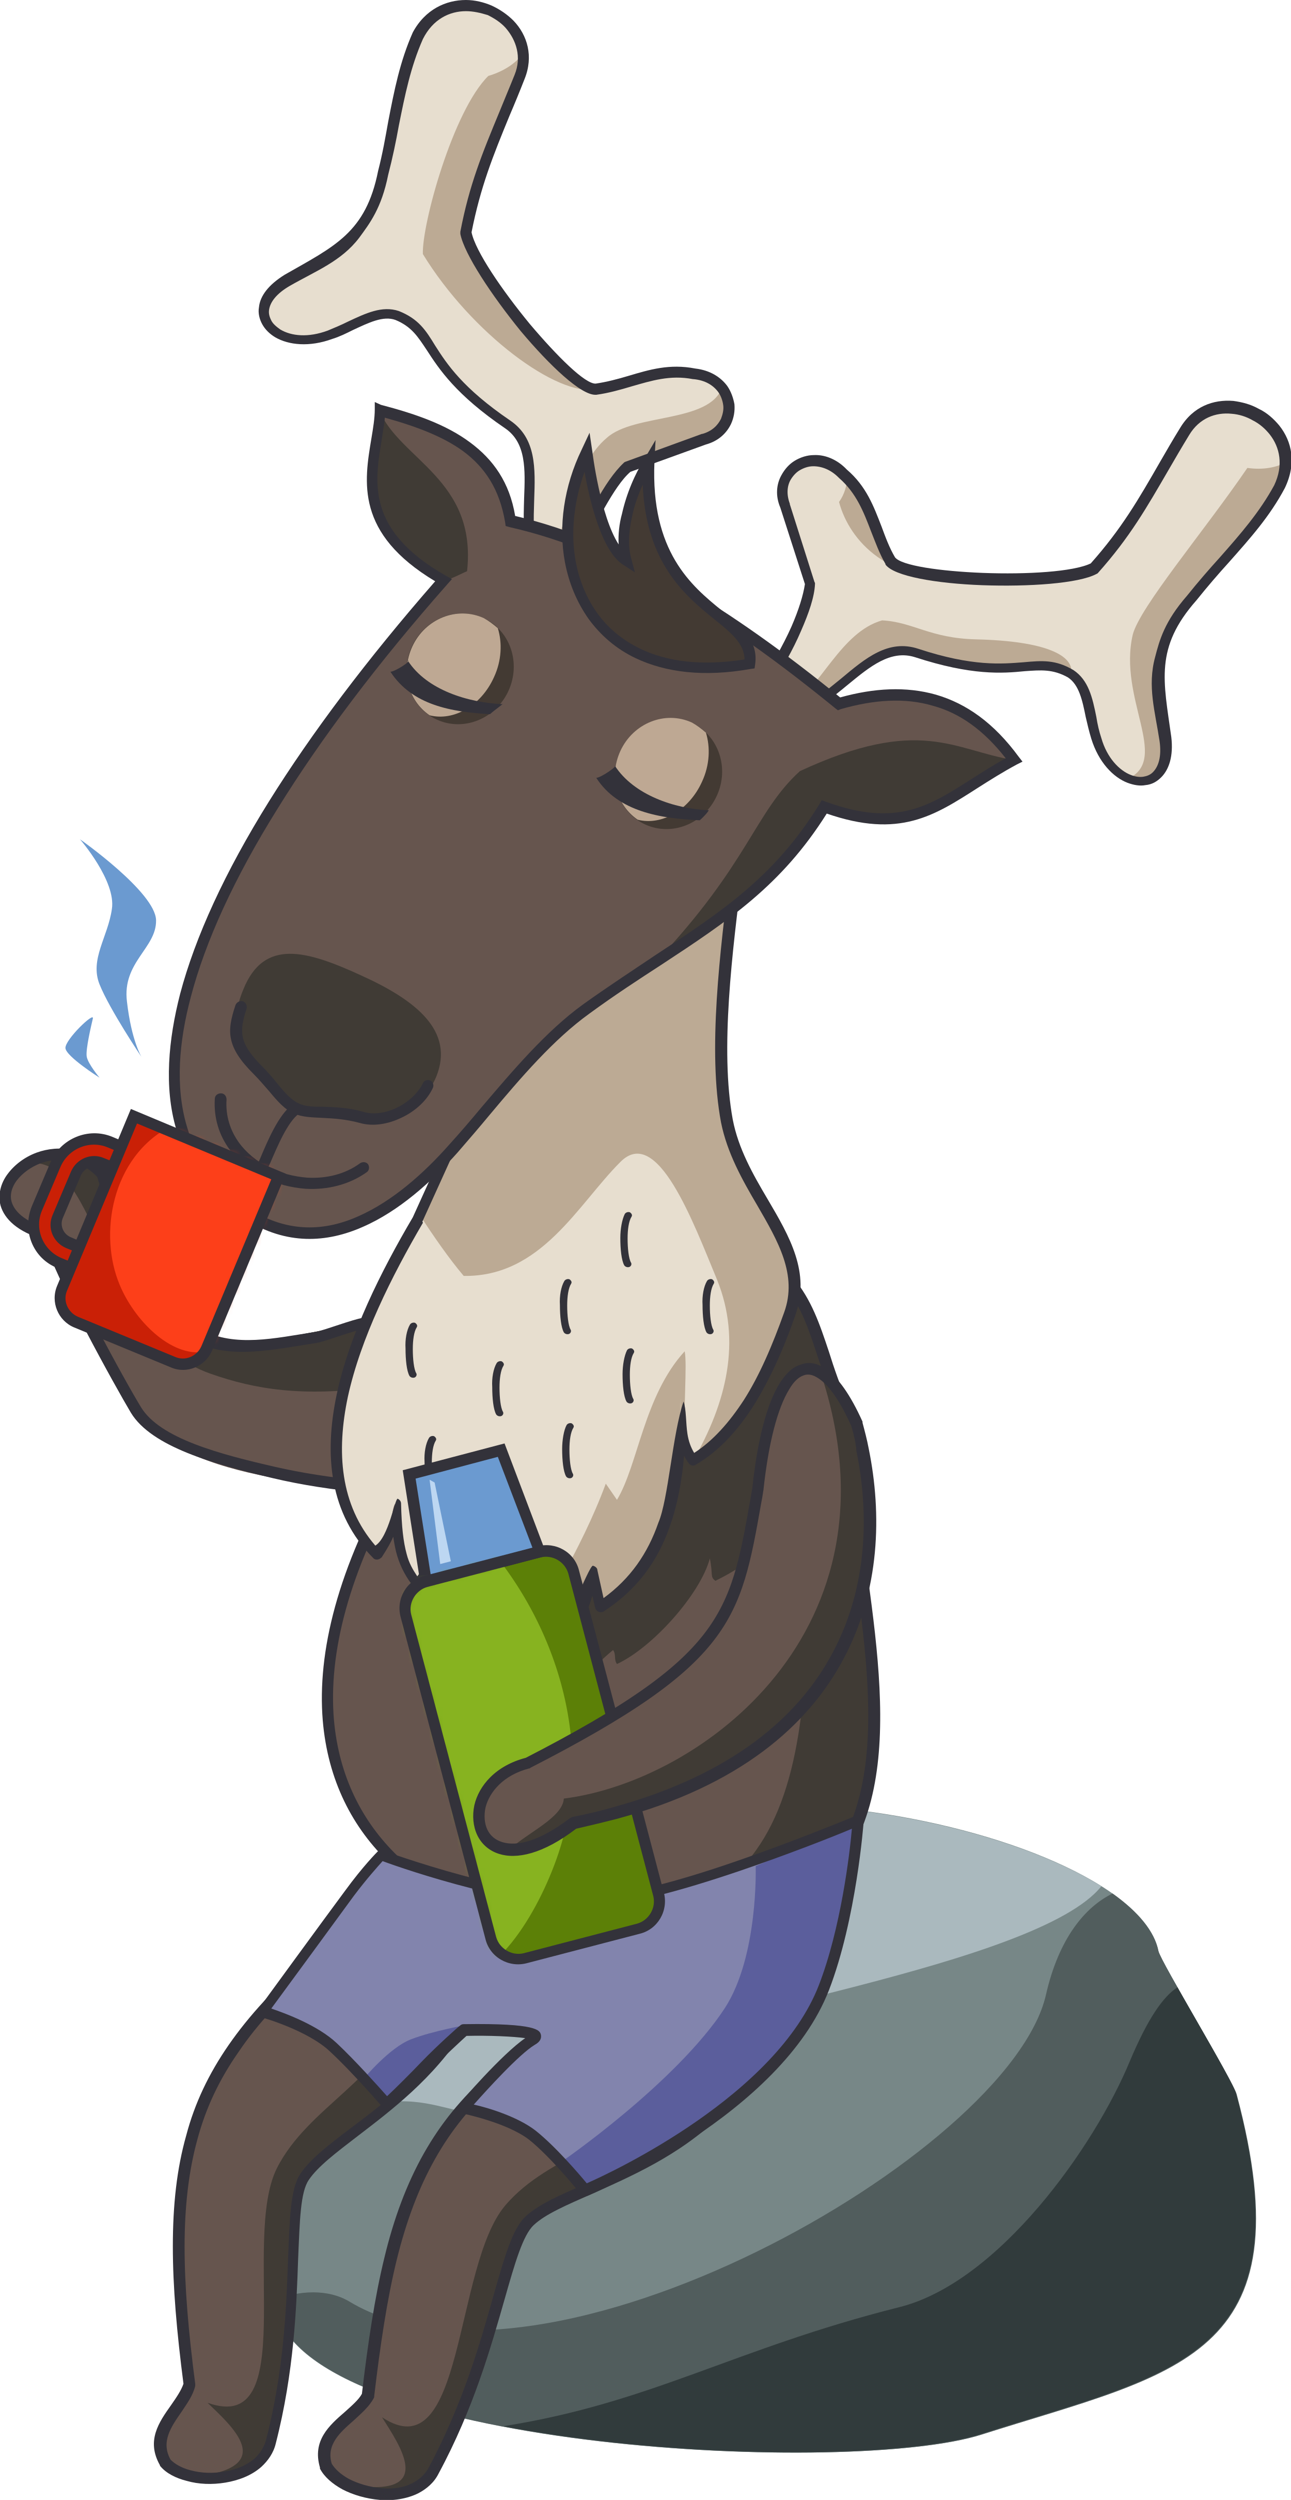 <?xml version="1.0" encoding="UTF-8"?> <svg xmlns="http://www.w3.org/2000/svg" width="185" height="358" viewBox="0 0 185 358" fill="none"> <g clip-path="url(#clip0_1040_1486)"> <path fill-rule="evenodd" clip-rule="evenodd" d="M52.182 189.515C35.589 191.754 23.887 199.591 14.829 168.165C6.894 159.449 -7.535 173.043 7.294 176.961C9.138 186.077 15.791 195.113 20.28 202.55C25.89 211.825 48.815 213.505 64.125 213.505C60.277 210.706 56.991 207.507 55.468 202.949C52.743 199.031 52.422 194.233 52.182 189.515Z" fill="#66554E"></path> <path fill-rule="evenodd" clip-rule="evenodd" d="M53.464 198.711C43.364 199.991 36.712 199.031 30.139 196.712C14.027 191.035 14.348 165.606 4.168 166.566C7.134 164.806 11.543 164.566 14.829 168.165C23.806 199.671 35.589 191.754 52.182 189.515C52.262 193.513 52.983 195.832 53.464 198.711Z" fill="#403B35"></path> <path fill-rule="evenodd" clip-rule="evenodd" d="M52.021 188.716C50.498 188.956 46.571 190.475 45.288 190.715C33.104 192.634 23.646 195.753 15.63 167.925L15.55 167.765L15.39 167.605C12.344 164.327 8.416 163.927 5.29 165.046C3.527 165.686 2.084 166.805 1.122 168.085C0.08 169.444 -0.321 171.124 0.08 172.643C0.641 174.562 2.485 176.401 6.332 177.521C7.775 182.798 16.512 198.551 18.756 202.31C21.722 207.187 30.62 209.666 39.036 211.665C47.452 213.665 57.151 214.384 64.926 214.304C64.365 213.744 63.724 213.185 63.163 212.625C55.789 212.545 47.132 211.825 39.437 210.066C31.421 208.227 22.925 205.988 20.199 201.51C17.955 197.832 9.539 182.638 8.016 176.961V176.241L7.374 176.081C3.847 175.122 2.164 173.682 1.683 172.163C1.363 171.124 1.683 170.004 2.405 169.044C3.206 168.005 4.409 167.125 5.851 166.566C8.336 165.686 11.462 165.926 13.947 168.565C22.283 197.592 31.982 194.393 45.368 192.314C46.731 192.074 50.578 190.555 52.181 190.315C52.181 189.835 52.101 189.275 52.021 188.716Z" fill="#33323A"></path> <path fill-rule="evenodd" clip-rule="evenodd" d="M166.003 279.395C162.556 261.883 91.137 246.37 71.419 271.639C64.285 280.755 24.688 289.95 39.838 331.772C46.731 350.883 121.997 354.562 140.594 348.644C168.488 339.768 187.244 337.849 177.145 299.946C176.744 298.027 166.324 280.915 166.003 279.395Z" fill="#778787"></path> <path fill-rule="evenodd" clip-rule="evenodd" d="M82.32 263.402C80.236 264.682 78.152 265.881 76.148 267.081C74.385 268.44 72.862 269.879 71.499 271.639C65.968 278.755 40.639 285.952 36.952 308.582C38.795 308.422 41.2 307.703 44.326 306.423C46.41 305.544 47.052 302.105 55.308 301.065C66.85 299.626 69.335 309.542 89.534 294.189C96.828 288.671 148.689 281.554 157.827 270.119C141.155 259.724 103.722 253.487 82.32 263.402Z" fill="#AAB9BE"></path> <path fill-rule="evenodd" clip-rule="evenodd" d="M159.43 271.159C155.503 273.078 151.735 277.556 149.892 285.632C144.682 308.582 77.751 346.245 50.098 329.613C47.052 327.774 42.883 327.933 39.116 329.453C39.357 330.172 39.597 330.972 39.918 331.772C46.811 350.883 122.078 354.562 140.674 348.644C168.568 339.768 187.325 337.849 177.225 299.946C176.744 298.027 166.324 280.914 166.003 279.395C165.442 276.596 163.117 273.798 159.43 271.159Z" fill="#515D5D"></path> <path fill-rule="evenodd" clip-rule="evenodd" d="M168.728 284.593C166.644 285.952 164.48 289.071 161.915 295.148C156.865 307.383 143.078 326.894 128.811 330.412C105.245 336.33 93.382 344.086 72.14 347.445C97.229 352.243 129.292 352.163 140.594 348.564C168.488 339.688 187.244 337.769 177.145 299.866C176.904 298.666 171.935 290.27 168.728 284.593Z" fill="#313B3C"></path> <path fill-rule="evenodd" clip-rule="evenodd" d="M57.311 210.706C24.047 268.12 78.392 287.791 111.337 273.558C135.223 261.803 121.276 226.139 120.875 201.83C117.428 193.753 117.108 188.476 113.02 183.598C93.141 193.274 77.27 201.03 57.311 210.706Z" fill="#66554E"></path> <path fill-rule="evenodd" clip-rule="evenodd" d="M75.507 276.356C112.539 277.236 117.268 258.924 115.344 213.265C113.26 218.462 109.653 222.86 102.52 226.379C101.718 225.819 102.199 225.499 101.718 223.18C100.355 228.298 93.462 235.975 88.412 238.293C87.931 237.654 88.332 236.934 87.851 236.294C84.885 238.693 81.919 242.612 76.148 244.451C73.423 239.893 70.617 235.335 67.892 230.777C67.972 224.939 68.052 219.022 68.213 213.185C67.892 213.105 67.652 213.025 67.331 212.865L68.453 205.108L112.94 183.358C117.028 188.316 117.348 193.513 120.795 201.59C121.196 225.979 135.143 261.643 111.257 273.318C100.435 278.276 87.21 279.235 75.507 276.356Z" fill="#403B35"></path> <path fill-rule="evenodd" clip-rule="evenodd" d="M57.873 211.345C49.857 225.259 47.051 236.854 47.853 246.29C48.575 254.446 51.941 260.923 56.991 265.801C62.041 270.679 68.854 274.037 76.228 275.717C87.53 278.356 100.355 277.316 110.936 272.758C128.169 264.282 125.043 242.691 122.158 222.301C121.116 215.184 120.154 208.147 119.993 201.91C118.711 198.951 117.909 196.392 117.108 194.073C115.905 190.395 114.863 187.276 112.699 184.478L57.873 211.345ZM46.25 246.37C45.448 236.614 48.334 224.62 56.59 210.306L56.75 210.066L56.991 209.986L112.699 182.798L113.26 182.478L113.661 182.958C116.306 186.157 117.428 189.515 118.791 193.593C119.513 195.912 120.394 198.471 121.677 201.43L121.757 201.59V201.75C121.837 207.987 122.879 214.944 123.841 222.141C126.807 243.091 130.013 265.321 111.737 274.277C100.836 278.995 87.61 280.035 75.988 277.316C68.293 275.477 61.239 272.038 55.949 266.921C50.498 261.803 46.971 254.926 46.25 246.37Z" fill="#33323A"></path> <path fill-rule="evenodd" clip-rule="evenodd" d="M59.877 174.642C50.739 190.155 42.162 210.226 53.865 222.701C56.75 218.143 55.789 217.343 56.59 215.344C56.75 221.981 57.632 224.46 59.716 227.099C61.319 224.54 62.281 224.62 62.441 222.94C61.159 232.296 64.926 235.975 75.667 243.731C78.473 237.094 83.202 233.895 84.725 224.939C85.126 226.699 85.526 228.378 85.927 230.137C95.145 224.14 97.309 214.464 97.47 200.151C97.229 204.309 97.71 207.107 99.233 209.107C105.565 205.348 109.814 197.672 113.18 188.076C116.547 178.4 106.127 171.044 104.123 160.488C100.596 141.457 109.894 108.432 106.207 101.954C101.477 102.434 96.828 102.914 92.099 103.474C81.439 127.143 70.617 150.893 59.877 174.642Z" fill="#E7DECF"></path> <path fill-rule="evenodd" clip-rule="evenodd" d="M66.449 182.718C77.591 182.878 82.801 172.483 88.893 166.406C94.183 161.048 99.313 174.962 102.76 183.278C106.287 191.994 104.122 200.87 99.313 209.187C105.645 205.428 109.894 197.752 113.26 188.156C116.627 178.48 106.207 171.124 104.203 160.568C100.676 141.537 109.974 108.512 106.287 102.034C101.558 102.514 96.909 102.994 92.179 103.554L60.197 174.082C62.201 177.121 64.285 180.16 66.449 182.718Z" fill="#BCAA94"></path> <path fill-rule="evenodd" clip-rule="evenodd" d="M66.369 236.134C69.094 237.654 71.82 238.853 73.583 238.933C77.751 230.217 83.202 222.221 86.809 212.465C87.37 213.265 87.851 213.984 88.412 214.784C91.458 209.746 92.26 199.911 98.111 193.514C98.512 195.353 97.87 201.91 98.191 207.107C97.55 205.348 97.389 203.109 97.55 200.231C97.389 214.544 95.225 224.22 86.007 230.217C85.607 228.458 85.206 226.779 84.805 225.019C83.282 233.975 78.553 237.174 75.747 243.811C71.659 240.852 68.533 238.453 66.369 236.134Z" fill="#BCAA94"></path> <path fill-rule="evenodd" clip-rule="evenodd" d="M61.48 205.908C61.64 205.668 61.961 205.588 62.201 205.668C62.441 205.828 62.602 206.068 62.442 206.308C62.041 206.947 61.88 208.147 61.88 209.426C61.88 210.866 62.041 212.305 62.361 212.865C62.522 213.105 62.361 213.425 62.121 213.505C61.88 213.585 61.56 213.505 61.4 213.265C60.999 212.545 60.838 210.946 60.838 209.346C60.758 208.067 60.999 206.708 61.48 205.908Z" fill="#33323A"></path> <path fill-rule="evenodd" clip-rule="evenodd" d="M71.259 218.142C71.419 217.903 71.74 217.823 71.98 217.903C72.221 218.062 72.381 218.302 72.221 218.542C71.82 219.182 71.659 220.381 71.659 221.661C71.659 223.1 71.82 224.54 72.14 225.099C72.301 225.339 72.14 225.659 71.9 225.739C71.659 225.819 71.339 225.739 71.178 225.499C70.778 224.779 70.617 223.18 70.617 221.581C70.617 220.301 70.778 218.942 71.259 218.142Z" fill="#33323A"></path> <path fill-rule="evenodd" clip-rule="evenodd" d="M71.178 195.193C71.339 194.953 71.659 194.873 71.9 194.953C72.14 195.113 72.301 195.353 72.14 195.593C71.74 196.232 71.579 197.432 71.579 198.711C71.579 200.151 71.74 201.59 72.06 202.15C72.22 202.39 72.06 202.709 71.82 202.789C71.579 202.869 71.259 202.789 71.098 202.549C70.698 201.83 70.537 200.23 70.537 198.631C70.457 197.352 70.698 195.992 71.178 195.193Z" fill="#33323A"></path> <path fill-rule="evenodd" clip-rule="evenodd" d="M89.855 193.354C90.015 193.114 90.336 193.034 90.576 193.114C90.817 193.274 90.977 193.514 90.817 193.753C90.416 194.393 90.256 195.593 90.256 196.872C90.256 198.311 90.416 199.751 90.737 200.311C90.897 200.55 90.737 200.87 90.496 200.95C90.256 201.03 89.935 200.95 89.775 200.71C89.374 199.991 89.214 198.391 89.214 196.792C89.214 195.513 89.454 194.153 89.855 193.354Z" fill="#33323A"></path> <path fill-rule="evenodd" clip-rule="evenodd" d="M81.198 204.069C81.358 203.829 81.679 203.749 81.919 203.829C82.16 203.989 82.32 204.229 82.16 204.469C81.759 205.108 81.599 206.308 81.599 207.587C81.599 209.027 81.759 210.466 82.08 211.026C82.24 211.266 82.08 211.585 81.839 211.665C81.599 211.745 81.278 211.665 81.118 211.426C80.717 210.706 80.557 209.107 80.557 207.507C80.557 206.228 80.797 204.789 81.198 204.069Z" fill="#33323A"></path> <path fill-rule="evenodd" clip-rule="evenodd" d="M58.754 189.675C58.915 189.435 59.235 189.355 59.476 189.435C59.716 189.595 59.877 189.835 59.716 190.075C59.315 190.715 59.155 191.914 59.155 193.194C59.155 194.633 59.315 196.072 59.636 196.632C59.796 196.872 59.636 197.192 59.396 197.272C59.155 197.352 58.834 197.272 58.674 197.032C58.273 196.312 58.113 194.713 58.113 193.114C58.033 191.834 58.273 190.475 58.754 189.675Z" fill="#33323A"></path> <path fill-rule="evenodd" clip-rule="evenodd" d="M101.317 183.438C101.477 183.198 101.798 183.118 102.038 183.198C102.279 183.358 102.439 183.598 102.279 183.838C101.878 184.477 101.718 185.677 101.718 186.956C101.718 188.396 101.878 189.835 102.199 190.395C102.359 190.635 102.199 190.955 101.958 191.035C101.718 191.115 101.397 191.035 101.237 190.795C100.836 190.075 100.676 188.476 100.676 186.876C100.596 185.597 100.836 184.238 101.317 183.438Z" fill="#33323A"></path> <path fill-rule="evenodd" clip-rule="evenodd" d="M89.534 173.842C89.694 173.602 90.015 173.522 90.255 173.602C90.496 173.762 90.656 174.002 90.496 174.242C90.095 174.882 89.935 176.081 89.935 177.361C89.935 178.8 90.095 180.239 90.416 180.799C90.576 181.039 90.416 181.359 90.175 181.439C89.935 181.519 89.614 181.439 89.454 181.199C89.053 180.479 88.893 178.88 88.893 177.281C88.893 176.001 89.133 174.642 89.534 173.842Z" fill="#33323A"></path> <path fill-rule="evenodd" clip-rule="evenodd" d="M60.598 175.122C56.109 182.798 51.7 191.594 49.857 199.991C48.174 207.907 48.735 215.504 53.785 221.341C55.708 220.142 56.59 214.544 56.991 214.624C57.311 214.784 57.472 215.024 57.472 215.344C57.552 218.622 57.792 220.781 58.273 222.541C58.594 223.82 59.155 224.78 59.796 225.739C60.197 225.179 60.598 224.78 60.919 224.46C61.079 224.3 63.724 220.142 63.403 223.1C63.403 223.18 63.403 223.34 63.323 223.42C62.762 227.738 63.323 230.697 65.327 233.576C67.251 236.374 70.617 239.093 75.427 242.612C76.389 240.532 77.591 238.693 78.793 236.934C80.557 234.215 84.404 224.14 84.965 224.22C85.286 224.3 85.606 224.54 85.606 224.86L86.488 228.858C90.336 226.059 92.82 222.461 94.344 218.063C95.786 214.704 96.347 205.428 97.951 200.71C98.351 201.75 98.271 203.829 98.512 205.348C98.672 206.388 98.993 207.267 99.474 208.067C102.199 206.308 104.523 203.669 106.607 200.47C108.852 196.952 110.695 192.634 112.379 187.916C114.302 182.558 111.497 177.761 108.531 172.643C106.367 168.964 104.203 165.126 103.321 160.728C101.397 150.493 103.161 136.259 104.684 124.184C105.886 114.429 106.928 106.113 105.726 102.834L92.66 104.193L60.518 174.962C60.598 175.042 60.598 175.042 60.598 175.122ZM48.254 199.671C50.097 191.035 54.586 182.079 59.155 174.322L91.458 103.154C91.538 102.914 91.778 102.674 92.099 102.674L106.207 101.155C106.527 101.155 106.848 101.235 107.008 101.555C108.852 104.833 107.73 113.709 106.447 124.344C104.924 136.259 103.161 150.333 105.004 160.328C105.806 164.486 107.89 168.165 109.974 171.683C113.18 177.121 116.146 182.239 113.982 188.316C112.298 193.194 110.295 197.592 108.05 201.19C105.726 204.868 103 207.827 99.714 209.746C99.393 209.986 98.912 209.906 98.672 209.506C98.431 209.187 98.191 208.787 98.031 208.467C97.71 212.145 97.069 215.504 96.027 218.462C94.263 223.58 91.298 227.658 86.488 230.777C86.408 230.857 86.328 230.857 86.248 230.857C85.847 230.937 85.366 230.697 85.286 230.217L84.885 228.538C83.763 232.296 81.999 235.015 80.236 237.654C78.954 239.653 77.671 241.572 76.629 243.971C76.629 244.051 76.549 244.051 76.549 244.131C76.308 244.531 75.747 244.611 75.427 244.291C69.976 240.293 66.289 237.414 64.125 234.215C62.441 231.736 61.64 229.178 61.64 225.979C61.319 226.299 60.999 226.779 60.678 227.338C60.598 227.418 60.598 227.498 60.518 227.578C60.197 227.818 59.636 227.818 59.395 227.418C58.273 225.979 57.472 224.62 56.911 222.78C56.67 221.981 56.51 221.101 56.35 220.062C56.029 220.861 55.468 221.821 54.746 222.94C54.746 223.02 54.666 223.02 54.586 223.1C54.266 223.42 53.704 223.42 53.464 223.1C47.212 216.783 46.41 208.387 48.254 199.671Z" fill="#33323A"></path> <path fill-rule="evenodd" clip-rule="evenodd" d="M80.877 183.438C81.038 183.198 81.358 183.118 81.599 183.198C81.839 183.358 82 183.598 81.839 183.838C81.439 184.477 81.278 185.677 81.278 186.956C81.278 188.396 81.439 189.835 81.759 190.395C81.919 190.635 81.759 190.955 81.519 191.035C81.278 191.115 80.957 191.035 80.797 190.795C80.397 190.075 80.236 188.476 80.236 186.876C80.156 185.597 80.397 184.238 80.877 183.438Z" fill="#33323A"></path> <path fill-rule="evenodd" clip-rule="evenodd" d="M82 81.644C84.244 75.246 87.21 69.249 89.935 66.85C94.744 65.091 96.187 64.611 100.916 62.852C106.127 61.253 105.485 54.136 99.474 53.496C94.103 52.457 90.095 55.175 85.446 55.735C81.759 55.895 67.732 38.703 66.77 33.345C68.453 24.869 70.938 19.991 74.465 11.035C77.751 2.639 64.526 -3.918 59.877 5.198C57.071 11.275 56.751 17.352 54.907 24.869C53.705 30.946 51.3 32.705 49.536 35.424C46.731 37.023 44.006 38.623 41.2 40.222C33.906 44.46 39.677 50.857 47.372 47.979C50.979 46.619 54.105 44.22 56.991 45.18C62.762 47.499 60.438 52.377 72.862 60.773C78.553 64.691 74.225 73.647 76.789 79.964C78.072 80.924 80.557 80.764 82 81.644Z" fill="#E7DECF"></path> <path fill-rule="evenodd" clip-rule="evenodd" d="M74.946 7.757C73.824 9.036 72.381 10.155 69.976 10.875C64.926 15.833 60.438 32.146 60.598 36.384C67.491 47.659 79.915 56.934 85.526 55.735C81.839 55.895 67.812 38.703 66.85 33.345C68.533 24.869 71.018 19.991 74.545 11.035C74.866 9.916 75.026 8.796 74.946 7.757Z" fill="#BCAA94"></path> <path fill-rule="evenodd" clip-rule="evenodd" d="M103.481 55.495C101.638 60.613 90.897 59.174 86.969 62.692C82.481 66.45 81.439 74.207 78.633 80.684C79.835 80.924 81.118 81.084 82 81.644C84.244 75.246 87.21 69.249 89.935 66.85C94.744 65.091 96.187 64.611 100.916 62.852C104.604 61.732 105.325 57.974 103.481 55.495Z" fill="#BCAA94"></path> <path fill-rule="evenodd" clip-rule="evenodd" d="M81.519 80.604C82.641 77.485 83.923 74.527 85.286 72.048C86.649 69.569 88.011 67.57 89.374 66.29L89.454 66.21L89.614 66.13L100.596 62.132H100.676C102.039 61.732 102.84 60.933 103.321 59.973C103.562 59.334 103.722 58.694 103.642 58.054C103.562 57.414 103.321 56.695 102.92 56.135C102.199 55.175 101.077 54.456 99.393 54.296H99.313C96.027 53.656 93.302 54.536 90.496 55.335C88.893 55.815 87.21 56.295 85.446 56.535H85.366C83.282 56.615 78.793 52.377 74.625 47.419C70.457 42.301 66.529 36.384 65.968 33.505V33.345V33.185C67.251 26.468 69.094 21.99 71.579 15.993C72.221 14.394 72.942 12.714 73.743 10.715C74.785 8.156 73.984 5.757 72.461 3.998C71.74 3.199 70.858 2.639 69.896 2.159C68.854 1.839 67.812 1.599 66.77 1.599C64.445 1.599 62.041 2.719 60.598 5.598C58.834 9.596 58.033 13.594 57.151 17.992C56.75 20.231 56.27 22.55 55.628 25.029C54.666 29.827 52.983 31.986 51.46 34.065C48.895 37.423 45.288 38.783 41.521 40.942C39.597 42.061 38.715 43.261 38.555 44.38C38.475 44.94 38.635 45.42 38.876 45.9C39.116 46.379 39.597 46.779 40.158 47.179C41.761 48.139 44.166 48.378 46.971 47.339C47.933 46.939 48.895 46.539 49.857 46.059C52.422 44.86 54.746 43.74 57.151 44.54C59.957 45.66 60.999 47.259 62.361 49.498C64.045 52.137 66.289 55.575 73.102 60.213C76.87 62.772 76.709 67.09 76.549 71.568C76.469 74.367 76.308 77.165 77.27 79.564C77.832 79.884 78.633 80.044 79.435 80.124C80.156 80.204 80.877 80.364 81.519 80.604ZM86.649 72.688C85.206 75.326 83.843 78.525 82.721 81.883L82.4 82.843L81.599 82.283C81.038 81.883 80.156 81.724 79.194 81.564C78.152 81.324 77.11 81.164 76.308 80.604L76.068 80.444L75.988 80.204C74.866 77.485 75.026 74.367 75.106 71.328C75.266 67.25 75.427 63.412 72.381 61.333C65.327 56.535 62.922 52.856 61.159 50.138C59.877 48.218 58.995 46.779 56.67 45.819C54.907 45.18 52.823 46.219 50.578 47.259C49.617 47.739 48.655 48.218 47.613 48.538C44.326 49.738 41.361 49.418 39.437 48.298C38.635 47.819 37.994 47.179 37.593 46.459C37.192 45.74 36.952 44.86 37.112 43.98C37.273 42.381 38.475 40.782 40.799 39.342C47.933 35.264 52.422 33.345 54.185 24.469C54.827 21.99 55.227 19.671 55.628 17.432C56.51 12.874 57.312 8.796 59.155 4.638C60.919 1.359 63.884 0 66.77 0C68.052 0 69.335 0.32 70.457 0.8C71.659 1.359 72.701 2.079 73.583 2.959C75.587 5.038 76.469 8.076 75.186 11.275C74.465 13.114 73.743 14.873 73.022 16.553C70.617 22.39 68.854 26.788 67.572 33.265C68.133 35.984 71.9 41.502 75.908 46.379C79.835 51.017 83.843 55.015 85.366 54.935C86.969 54.696 88.492 54.296 90.095 53.816C93.061 52.936 95.947 52.057 99.634 52.776C101.718 53.016 103.241 53.976 104.203 55.255C104.764 56.055 105.085 57.014 105.245 57.894C105.325 58.854 105.165 59.813 104.764 60.693C104.123 62.052 102.92 63.172 101.157 63.652L90.336 67.57C89.133 68.609 87.931 70.448 86.649 72.688Z" fill="#33323A"></path> <path fill-rule="evenodd" clip-rule="evenodd" d="M109.173 98.836C112.86 93.158 115.826 87.161 116.066 83.483C114.543 78.685 114.062 77.166 112.539 72.368C110.615 67.25 116.707 63.412 120.795 67.73C124.963 71.328 125.204 76.126 127.608 80.204C129.693 83.163 151.976 83.803 156.785 81.324C162.476 74.847 164.881 69.809 169.771 61.653C174.42 53.896 187.725 60.293 183.317 69.569C180.191 75.486 175.542 79.484 170.732 85.482C166.644 90.12 166.725 93.078 165.602 96.197C166.003 99.396 166.484 102.514 166.885 105.713C167.927 114.109 159.35 113.469 156.946 105.633C155.823 101.954 155.823 98.036 153.258 96.357C147.888 93.238 145.483 97.956 131.215 93.318C124.643 91.159 120.154 100.115 113.581 101.954C112.138 101.475 110.776 99.476 109.173 98.836Z" fill="#E7DECF"></path> <path fill-rule="evenodd" clip-rule="evenodd" d="M121.436 68.37C121.356 69.489 121.036 70.768 120.234 71.888C121.757 77.565 127.448 83.643 138.51 82.763C133.219 82.443 128.57 81.564 127.689 80.284C125.364 76.366 124.963 71.888 121.436 68.37Z" fill="#BCAA94"></path> <path fill-rule="evenodd" clip-rule="evenodd" d="M184.199 66.29C182.756 66.93 181.073 67.33 178.748 67.01C172.576 76.046 163.278 87.001 162.316 90.919C160.232 100.035 167.607 108.591 161.755 111.47C164.721 112.67 167.607 110.91 166.965 105.793C166.564 102.594 166.084 99.476 165.683 96.277C166.805 93.158 166.725 90.2 170.813 85.562C175.622 79.564 180.191 75.486 183.397 69.649C183.878 68.449 184.199 67.33 184.199 66.29Z" fill="#BCAA94"></path> <path fill-rule="evenodd" clip-rule="evenodd" d="M112.86 101.635C117.589 98.516 120.475 90.52 126.406 88.84C130.895 89.08 133.219 91.399 139.872 91.559C149.892 91.799 153.98 93.878 153.499 96.517C153.499 96.517 153.419 96.437 153.339 96.437C147.968 93.318 145.563 98.036 131.296 93.398C124.723 91.239 120.234 100.195 113.661 102.034C113.421 101.954 113.18 101.795 112.86 101.635Z" fill="#BCAA94"></path> <path fill-rule="evenodd" clip-rule="evenodd" d="M110.295 98.596C112.058 95.797 113.661 92.999 114.783 90.36C115.906 87.801 116.707 85.482 116.787 83.643V83.483L116.707 83.323L113.18 72.208V72.128C112.699 70.848 112.78 69.649 113.261 68.769C113.581 68.21 114.062 67.65 114.623 67.33C115.184 67.01 115.825 66.77 116.547 66.77C117.749 66.77 119.032 67.25 120.154 68.37L120.234 68.45C122.719 70.609 123.761 73.327 124.803 76.046C125.444 77.645 126.005 79.245 126.887 80.764V80.844C128.089 82.523 134.181 83.563 140.754 83.803C147.407 84.043 154.541 83.563 157.106 82.203L157.266 82.123L157.346 82.043C161.915 76.926 164.32 72.688 167.526 67.17C168.408 65.651 169.29 64.131 170.412 62.292C171.855 59.893 174.179 59.014 176.504 59.254C177.546 59.334 178.588 59.653 179.549 60.213C180.511 60.693 181.313 61.413 181.954 62.212C183.397 64.051 183.958 66.61 182.595 69.489C180.511 73.327 177.786 76.446 174.82 79.804C173.297 81.484 171.694 83.323 170.091 85.322C166.885 89 166.163 91.639 165.522 94.118C164.4 98.276 165.522 101.875 166.163 106.113C166.484 108.352 166.003 109.791 165.202 110.591C164.801 110.99 164.32 111.15 163.839 111.23C163.278 111.31 162.717 111.23 162.075 110.99C160.392 110.351 158.629 108.512 157.827 105.713C157.507 104.753 157.266 103.714 157.106 102.674C156.545 99.875 155.984 97.397 153.819 95.957C151.254 94.438 149.331 94.598 146.686 94.838C143.559 95.078 139.391 95.477 131.616 92.918C127.288 91.479 124.001 94.278 120.555 97.157C118.39 98.916 116.226 100.755 113.822 101.475C113.261 101.235 112.619 100.675 112.058 100.115C111.417 99.396 110.936 98.916 110.295 98.596ZM113.421 89.72C112.218 92.439 110.455 95.477 108.531 98.436L107.97 99.236L108.932 99.555C109.573 99.795 110.295 100.355 110.936 100.995C111.738 101.715 112.539 102.354 113.421 102.754L113.661 102.834L113.902 102.754C116.787 101.954 119.192 99.955 121.517 98.036C124.643 95.477 127.608 92.999 131.135 94.118C139.231 96.757 143.64 96.437 146.846 96.117C149.17 95.957 150.854 95.797 153.018 96.997C154.621 98.036 155.102 100.275 155.583 102.674C155.823 103.714 156.064 104.753 156.384 105.793C157.426 109.151 159.511 111.31 161.595 112.11C162.476 112.43 163.358 112.59 164.16 112.43C165.041 112.35 165.763 111.95 166.404 111.31C167.526 110.191 168.167 108.272 167.847 105.553C166.725 97.477 165.442 92.759 171.454 85.962C173.057 83.963 174.58 82.203 176.103 80.524C179.149 77.086 181.954 73.967 184.118 69.889C185.802 66.37 185.16 63.252 183.317 60.933C182.515 59.973 181.553 59.094 180.351 58.534C179.229 57.894 177.946 57.574 176.744 57.414C173.858 57.175 170.973 58.214 169.129 61.253C168.087 62.932 167.125 64.611 166.244 66.13C163.118 71.568 160.713 75.726 156.304 80.684C153.819 81.883 147.166 82.283 140.834 82.043C134.742 81.803 129.131 81.004 128.25 79.804C127.448 78.445 126.887 76.926 126.326 75.406C125.204 72.528 124.162 69.649 121.356 67.25C119.913 65.731 118.15 65.091 116.627 65.171C115.665 65.171 114.703 65.491 113.902 65.971C113.1 66.45 112.459 67.17 111.978 68.05C111.257 69.329 111.096 71.008 111.818 72.688L115.345 83.643C115.104 85.242 114.463 87.321 113.421 89.72Z" fill="#33323A"></path> <path fill-rule="evenodd" clip-rule="evenodd" d="M54.346 58.774C63.965 61.253 71.659 64.851 73.022 74.527C88.733 78.125 104.443 87.881 120.154 100.755C129.853 97.876 138.51 99.555 145.243 108.831C135.784 113.869 131.456 120.506 118.07 115.628C109.493 129.702 98.752 133.94 83.923 144.575C76.87 149.613 70.778 157.929 64.846 164.566C57.392 172.883 46.651 180.959 35.429 174.082C24.047 166.965 23.325 154.491 26.451 142.656C30.7 126.583 43.124 106.352 63.483 83.163C48.815 74.766 54.105 65.731 54.346 58.774Z" fill="#66554E"></path> <path fill-rule="evenodd" clip-rule="evenodd" d="M51.781 139.698C59.556 143.216 65.167 147.614 62.522 154.171C60.598 158.969 53.704 161.768 48.013 159.529C46.009 158.729 44.567 159.849 42.483 158.889C40.318 157.849 38.956 155.371 37.593 154.011C34.066 150.413 32.703 146.894 34.868 141.697C37.834 134.34 43.925 136.099 51.781 139.698Z" fill="#403B35"></path> <path d="M102.722 113.953C104.56 109.936 102.949 105.267 99.123 103.525C95.297 101.783 90.706 103.627 88.868 107.645C87.03 111.662 88.641 116.331 92.467 118.073C96.293 119.815 100.884 117.971 102.722 113.953Z" fill="#433A33"></path> <path fill-rule="evenodd" clip-rule="evenodd" d="M101.157 104.913C101.798 106.992 101.718 109.551 100.596 111.95C98.752 116.028 94.825 118.267 91.378 117.387C88.332 115.308 87.21 111.23 88.893 107.552C90.737 103.554 95.305 101.714 99.153 103.474C99.874 103.874 100.516 104.353 101.157 104.913Z" fill="#BEA893"></path> <path fill-rule="evenodd" clip-rule="evenodd" d="M85.446 111.39C86.088 111.39 88.653 109.631 88.091 109.631C90.817 113.869 96.668 115.788 101.397 116.028C101.958 115.788 100.756 117.068 100.275 117.467C94.744 117.228 88.572 116.268 85.446 111.39Z" fill="#33323A"></path> <path fill-rule="evenodd" clip-rule="evenodd" d="M33.745 143.936C33.906 143.536 34.307 143.296 34.788 143.376C35.188 143.536 35.429 143.936 35.349 144.415C34.788 146.095 34.547 147.294 34.788 148.494C35.028 149.693 35.83 150.973 37.513 152.652C38.475 153.611 39.196 154.491 39.837 155.291C40.879 156.57 41.761 157.53 42.803 158.009C43.765 158.489 44.967 158.489 46.33 158.489C47.933 158.569 49.777 158.569 52.021 159.209C53.544 159.689 55.307 159.369 56.831 158.649C58.514 157.849 59.956 156.49 60.598 155.131C60.758 154.731 61.239 154.571 61.64 154.731C62.041 154.891 62.201 155.371 62.041 155.77C61.239 157.53 59.556 159.129 57.472 160.088C55.628 160.968 53.464 161.368 51.54 160.808C49.456 160.248 47.773 160.168 46.25 160.088C44.727 160.008 43.364 160.008 42.082 159.449C40.719 158.809 39.757 157.69 38.555 156.25C37.914 155.53 37.192 154.651 36.31 153.771C34.387 151.852 33.425 150.333 33.104 148.813C32.784 147.374 33.104 145.855 33.745 143.936Z" fill="#33323A"></path> <path fill-rule="evenodd" clip-rule="evenodd" d="M30.78 157.37C30.78 156.89 31.181 156.57 31.662 156.57C32.143 156.57 32.463 156.97 32.463 157.45C32.303 159.849 33.024 161.928 34.227 163.607C35.269 165.046 36.792 166.326 38.475 167.125C40.158 168.005 42.082 168.485 44.006 168.645C46.731 168.805 49.456 168.165 51.621 166.566C52.021 166.326 52.502 166.406 52.743 166.726C52.983 167.125 52.903 167.605 52.582 167.845C50.017 169.684 46.891 170.404 43.845 170.244C41.681 170.084 39.517 169.524 37.673 168.565C35.75 167.605 34.066 166.246 32.864 164.566C31.421 162.567 30.62 160.168 30.78 157.37Z" fill="#33323A"></path> <path fill-rule="evenodd" clip-rule="evenodd" d="M41.922 158.169C42.322 157.929 42.803 158.009 43.044 158.329C43.284 158.729 43.204 159.209 42.883 159.449C41.2 160.648 39.757 164.167 38.715 166.566C38.475 167.045 38.315 167.445 38.154 167.845C37.994 168.245 37.513 168.405 37.112 168.245C36.711 168.085 36.551 167.605 36.711 167.205C36.872 166.885 37.032 166.406 37.272 165.926C38.315 163.447 39.918 159.609 41.922 158.169Z" fill="#33323A"></path> <path fill-rule="evenodd" clip-rule="evenodd" d="M63.484 83.163C64.606 83.003 66.289 82.043 66.93 81.803C68.373 68.689 57.312 65.811 54.346 58.774C54.105 65.731 48.815 74.766 63.484 83.163Z" fill="#403B35"></path> <path fill-rule="evenodd" clip-rule="evenodd" d="M145.243 108.831C136.746 107.472 131.857 102.434 114.623 110.431C108.13 116.348 107.329 123.625 94.023 137.698C103.802 131.301 111.497 126.264 118.07 115.628C131.456 120.506 135.784 113.869 145.243 108.831Z" fill="#403B35"></path> <path fill-rule="evenodd" clip-rule="evenodd" d="M54.586 57.974C59.476 59.254 63.884 60.773 67.331 63.332C70.698 65.811 73.022 69.089 73.824 73.887C81.599 75.726 89.294 79.005 97.069 83.483C104.844 87.961 112.619 93.558 120.394 99.875C125.284 98.516 129.853 98.276 134.101 99.475C138.51 100.755 142.437 103.554 145.964 108.352L146.525 109.071L145.724 109.471C143.64 110.591 141.876 111.71 140.113 112.83C133.861 116.828 128.891 120.106 118.471 116.508C111.978 126.823 104.363 131.861 94.744 138.178C91.538 140.257 88.091 142.496 84.484 145.135C79.354 148.813 74.625 154.331 70.136 159.689C68.614 161.528 67.091 163.287 65.568 165.046C61.8 169.284 57.151 173.442 52.021 175.681C46.811 178 41.04 178.32 35.188 174.642C29.818 171.283 26.692 166.805 25.249 161.688C23.486 155.69 24.127 148.893 25.81 142.336C27.974 134.18 32.223 124.904 38.555 114.749C44.647 104.993 52.582 94.438 62.361 83.243C50.899 76.366 52.182 69.009 53.224 62.772C53.464 61.333 53.705 59.893 53.705 58.614V57.574L54.586 57.974ZM66.369 64.611C63.403 62.452 59.476 61.013 55.147 59.813C55.067 60.853 54.827 61.972 54.666 63.172C53.705 69.089 52.502 75.966 63.884 82.443L64.766 82.923L64.125 83.643C54.025 95.078 45.929 105.873 39.837 115.708C33.585 125.704 29.417 134.82 27.333 142.816C25.65 149.133 25.089 155.61 26.772 161.288C28.135 166.006 31.02 170.164 35.99 173.283C41.361 176.561 46.571 176.321 51.38 174.162C56.27 172.003 60.758 168.005 64.365 163.927C65.888 162.247 67.411 160.488 68.934 158.649C73.503 153.291 78.232 147.694 83.523 143.856C87.21 141.217 90.656 138.978 93.863 136.819C103.481 130.502 111.016 125.544 117.429 115.148L117.749 114.589L118.39 114.829C128.49 118.507 133.219 115.388 139.231 111.55C140.754 110.591 142.357 109.551 144.12 108.591C140.994 104.593 137.548 102.114 133.7 101.075C129.692 99.875 125.204 100.195 120.474 101.555L120.074 101.714L119.753 101.475C111.898 95.078 104.123 89.4 96.347 85.002C88.572 80.524 80.797 77.245 73.022 75.486L72.461 75.326L72.381 74.766C71.579 70.049 69.495 66.93 66.369 64.611Z" fill="#33323A"></path> <path fill-rule="evenodd" clip-rule="evenodd" d="M84.084 64.771C84.084 64.771 85.687 77.885 89.775 80.284C88.572 75.886 90.656 70.049 92.981 66.13C92.019 87.641 108.531 87.401 107.489 95.157C84.324 99.316 76.629 80.124 84.084 64.771Z" fill="#433A33"></path> <path fill-rule="evenodd" clip-rule="evenodd" d="M84.885 64.691C84.885 64.691 86.007 73.887 88.652 77.965C88.572 76.526 88.733 75.007 89.133 73.567C89.775 70.688 90.977 67.89 92.34 65.731L93.943 63.012L93.782 66.13C93.221 79.005 99.073 83.882 103.401 87.401C106.367 89.88 108.691 91.799 108.21 95.157L108.13 95.717L107.569 95.797C100.836 96.997 95.385 96.277 91.137 94.278C88.252 92.918 86.007 90.919 84.324 88.6C82.641 86.201 81.519 83.483 80.957 80.524C79.996 75.406 80.797 69.649 83.362 64.371L84.484 61.972L84.885 64.691ZM89.374 80.924C86.248 79.085 84.484 71.648 83.763 67.57C82.24 71.808 81.759 76.286 82.48 80.284C82.961 83.003 84.003 85.562 85.526 87.721C87.049 89.88 89.133 91.639 91.778 92.918C95.626 94.758 100.516 95.397 106.688 94.438C106.688 92.199 104.764 90.6 102.359 88.68C98.111 85.242 92.58 80.604 92.099 69.409C91.458 70.848 90.897 72.368 90.576 73.967C90.095 76.126 89.935 78.285 90.496 80.124L90.977 81.963L89.374 80.924Z" fill="#33323A"></path> <path fill-rule="evenodd" clip-rule="evenodd" d="M44.727 281.074C35.269 289.311 29.978 296.987 27.413 306.103C24.768 315.619 25.089 326.654 27.012 341.527C26.211 344.966 20.84 348.164 23.566 352.722C26.532 356.081 37.112 355.841 38.715 349.764C43.525 331.132 40.639 316.099 43.605 311.701C47.051 306.583 58.754 301.465 65.808 290.35C58.754 287.312 51.781 284.193 44.727 281.074Z" fill="#66554E"></path> <path fill-rule="evenodd" clip-rule="evenodd" d="M29.738 344.086C43.124 348.884 34.547 320.737 39.677 310.501C44.166 301.625 54.827 297.867 58.594 287.232L65.808 290.43C58.754 301.545 47.051 306.663 43.605 311.781C40.639 316.179 43.525 331.212 38.715 349.844C37.593 354.242 31.742 355.601 27.493 354.722C40.238 353.442 33.104 347.365 29.738 344.086Z" fill="#403B35"></path> <path fill-rule="evenodd" clip-rule="evenodd" d="M84.324 288.511C73.182 294.348 66.209 300.506 61.56 308.742C56.75 317.298 54.426 328.093 52.743 343.047C51.139 346.165 45.208 348.004 46.731 353.122C48.815 357.12 59.155 359.359 62.121 353.842C71.178 336.889 71.98 321.536 75.908 318.018C80.477 313.86 93.061 311.621 102.519 302.585C96.428 297.867 90.416 293.229 84.324 288.511Z" fill="#66554E"></path> <path fill-rule="evenodd" clip-rule="evenodd" d="M54.746 346.165C66.609 354.002 65.006 324.575 72.381 315.859C78.793 308.262 90.095 307.143 96.347 297.707L102.6 302.505C93.141 311.621 80.557 313.78 75.988 317.938C72.14 321.456 71.339 336.809 62.201 353.762C60.037 357.76 54.025 357.68 50.097 355.841C62.762 357.84 57.231 350.163 54.746 346.165Z" fill="#403B35"></path> <path fill-rule="evenodd" clip-rule="evenodd" d="M84.244 289.551C78.954 292.349 74.625 295.228 71.098 298.347C67.491 301.545 64.606 305.144 62.361 309.142C59.957 313.38 58.193 318.178 56.831 323.695C55.468 329.293 54.506 335.69 53.624 343.127V343.287L53.544 343.447C52.903 344.646 51.781 345.606 50.658 346.645C48.735 348.324 46.731 350.084 47.532 352.802C48.013 353.602 48.815 354.322 49.937 354.961C51.3 355.681 52.983 356.161 54.666 356.321C56.35 356.481 57.953 356.241 59.235 355.521C60.117 355.041 60.838 354.402 61.399 353.442C66.369 344.166 68.854 335.37 70.698 328.813C72.301 323.216 73.423 319.137 75.347 317.378C77.27 315.619 80.396 314.26 84.164 312.66C89.374 310.341 95.786 307.623 101.237 302.665L84.244 289.551ZM69.976 297.067C73.743 293.709 78.312 290.67 83.923 287.711L84.404 287.472L84.805 287.791L103 301.785L103.802 302.425L103.081 303.145C97.229 308.742 90.336 311.701 84.805 314.18C81.198 315.779 78.152 317.058 76.469 318.658C74.946 320.097 73.824 323.935 72.301 329.293C70.377 336.01 67.892 344.886 62.842 354.242C62.201 355.521 61.159 356.401 59.957 357.04C58.353 357.84 56.35 358.16 54.426 358C52.502 357.84 50.578 357.28 49.055 356.481C47.613 355.681 46.49 354.722 45.849 353.522V353.442V353.362C44.727 349.524 47.132 347.365 49.456 345.366C50.418 344.486 51.38 343.686 51.861 342.807C52.743 335.37 53.704 328.973 55.067 323.376C56.43 317.698 58.273 312.74 60.758 308.342C63.163 304.104 66.129 300.426 69.976 297.067Z" fill="#33323A"></path> <path fill-rule="evenodd" clip-rule="evenodd" d="M44.887 282.114C40.399 286.112 36.872 289.87 34.227 293.789C31.421 297.787 29.497 301.865 28.295 306.343C27.013 310.981 26.451 316.099 26.451 321.776C26.451 327.534 27.013 334.011 27.974 341.367V341.527V341.687C27.654 343.047 26.772 344.246 25.971 345.446C24.528 347.525 23.005 349.684 24.448 352.243C25.089 352.882 26.051 353.442 27.333 353.762C28.776 354.162 30.539 354.242 32.223 353.922C33.826 353.682 35.349 353.042 36.471 352.083C37.192 351.443 37.754 350.563 38.074 349.604C40.719 339.448 41.04 330.332 41.28 323.455C41.521 317.698 41.601 313.46 43.044 311.301C44.487 309.142 47.212 307.063 50.498 304.584C55.067 301.145 60.598 296.907 64.686 290.83L44.887 282.114ZM32.784 292.829C35.669 288.671 39.357 284.673 44.166 280.435L44.567 280.115L45.048 280.355L66.129 289.631L67.01 290.03L66.449 290.83C62.121 297.627 56.109 302.185 51.3 305.863C48.174 308.262 45.529 310.261 44.246 312.18C43.044 313.94 42.964 317.938 42.723 323.455C42.483 330.412 42.162 339.608 39.517 349.924C39.196 351.283 38.395 352.402 37.433 353.282C36.07 354.482 34.227 355.201 32.303 355.521C30.379 355.841 28.455 355.761 26.772 355.281C25.169 354.881 23.806 354.162 23.005 353.202L22.925 353.122V353.042C20.921 349.524 22.764 346.885 24.528 344.406C25.249 343.366 25.971 342.327 26.291 341.367C25.329 333.931 24.768 327.534 24.768 321.696C24.768 315.779 25.329 310.581 26.692 305.783C27.894 301.225 29.898 296.987 32.784 292.829Z" fill="#33323A"></path> <path d="M72.863 98.934C74.701 94.917 73.09 90.248 69.264 88.506C65.439 86.764 60.847 88.609 59.009 92.626C57.171 96.644 58.782 101.313 62.608 103.055C66.434 104.797 71.025 102.952 72.863 98.934Z" fill="#433A33"></path> <path fill-rule="evenodd" clip-rule="evenodd" d="M71.339 89.96C71.98 92.039 71.9 94.598 70.778 96.997C68.934 101.075 65.006 103.314 61.56 102.434C58.514 100.355 57.392 96.277 59.075 92.599C60.919 88.6 65.487 86.761 69.335 88.52C70.056 88.92 70.698 89.4 71.339 89.96Z" fill="#BEA893"></path> <path fill-rule="evenodd" clip-rule="evenodd" d="M55.949 96.197C56.59 96.197 59.075 94.598 58.434 94.598C61.159 98.836 67.091 100.595 71.9 100.835C72.461 100.595 70.698 101.795 70.217 102.274C64.686 101.954 59.075 100.995 55.949 96.197Z" fill="#33323A"></path> <path d="M5.29 173.043L7.935 166.805C9.218 163.767 12.745 162.327 15.791 163.607L21.321 165.926L14.107 183.278L8.577 180.959C5.451 179.6 4.008 176.081 5.29 173.043ZM17.153 167.605L14.588 166.566C13.146 166.006 11.542 166.645 10.901 168.085L8.256 174.322C7.695 175.761 8.336 177.361 9.779 178L12.344 179.04L17.153 167.605Z" fill="#CA2006"></path> <path d="M4.569 172.723L7.214 166.486C8.657 163.047 12.665 161.368 16.111 162.807L22.363 165.446L14.508 184.238L8.256 181.599C4.729 180.239 3.126 176.241 4.569 172.723ZM20.279 166.326L15.47 164.327C12.825 163.207 9.779 164.486 8.657 167.125L6.012 173.363C4.889 176.001 6.172 179.04 8.817 180.159L13.627 182.159L20.279 166.326ZM7.535 174.002L10.18 167.765C10.981 165.926 13.065 165.046 14.909 165.846L18.276 167.205L12.825 180.08L9.458 178.72C7.615 177.92 6.733 175.841 7.535 174.002ZM16.111 168.005L14.268 167.205C13.226 166.805 12.104 167.285 11.623 168.245L8.977 174.482C8.577 175.522 9.058 176.641 10.019 177.121L11.863 177.92L16.111 168.005Z" fill="#33323A"></path> <path d="M10.901 189.275L24.848 195.113C26.692 195.913 28.856 195.033 29.658 193.114L39.998 168.485L19.237 159.849L8.897 184.478C8.096 186.397 9.057 188.556 10.901 189.275Z" fill="#CA2006"></path> <mask id="mask0_1040_1486" style="mask-type:luminance" maskUnits="userSpaceOnUse" x="8" y="159" width="32" height="37"> <path d="M10.901 189.275L24.848 195.113C26.692 195.913 28.856 195.033 29.658 193.114L39.998 168.485L19.237 159.849L8.897 184.478C8.096 186.397 9.057 188.556 10.901 189.275Z" fill="white"></path> </mask> <g mask="url(#mask0_1040_1486)"> <path d="M24.447 161.288C15.951 165.686 14.107 176.801 17.153 183.998C19.157 188.876 24.367 194.393 29.337 193.594C31.18 193.274 32.864 192.234 35.91 187.996C42.242 179.28 48.254 171.044 44.647 164.966C41.36 159.609 31.581 157.61 24.447 161.288Z" fill="#FD3F19"></path> </g> <path d="M8.176 184.158L18.756 158.809L40.96 168.085L30.379 193.434C29.417 195.673 26.772 196.792 24.528 195.833L10.581 190.075C8.336 189.116 7.214 186.477 8.176 184.158ZM19.638 160.888L9.619 184.797C8.977 186.237 9.699 187.916 11.142 188.556L25.089 194.313C26.532 194.953 28.215 194.233 28.856 192.794L38.876 168.885L19.638 160.888Z" fill="#33323A"></path> <path fill-rule="evenodd" clip-rule="evenodd" d="M20.28 151.372C20.28 151.372 18.837 149.053 18.195 143.456C17.474 137.778 22.444 135.779 22.364 131.781C22.284 127.783 11.462 120.186 11.462 120.186C11.462 120.186 16.672 126.184 16.031 130.182C15.47 134.18 12.825 137.379 14.268 140.977C15.711 144.575 20.28 151.372 20.28 151.372Z" fill="#6B9AD0"></path> <path fill-rule="evenodd" clip-rule="evenodd" d="M14.268 154.331C14.268 154.331 12.585 152.332 12.424 151.292C12.264 150.253 13.066 146.894 13.306 145.855C13.546 144.815 9.298 148.893 9.378 150.093C9.458 151.292 14.268 154.331 14.268 154.331Z" fill="#6B9AD0"></path> <path fill-rule="evenodd" clip-rule="evenodd" d="M37.673 288.191C37.673 288.191 47.532 274.677 50.097 271.239C52.663 267.72 54.666 265.721 54.666 265.721C54.666 265.721 74.465 272.998 86.168 272.198C91.218 271.878 98.752 269.639 105.646 267.32C114.864 264.202 123.039 260.683 123.039 260.683C123.039 260.683 121.997 274.437 118.15 284.593C111.337 302.265 83.923 313.62 83.923 313.62C83.923 313.62 79.755 308.422 76.389 305.783C73.022 303.144 66.449 301.865 66.449 301.865C66.449 301.865 73.343 293.869 76.389 292.189C79.435 290.59 66.61 290.75 66.61 290.75C66.61 290.75 63.403 293.629 61.319 295.788C59.235 297.947 55.628 301.385 55.628 301.385C55.628 301.385 51.3 296.348 47.933 293.149C44.567 289.95 37.673 288.191 37.673 288.191Z" fill="#8284AD"></path> <path fill-rule="evenodd" clip-rule="evenodd" d="M103.882 287.551C96.829 298.347 80.397 309.622 80.397 309.622L83.923 313.62C83.923 313.62 106.768 302.505 112.218 294.109C117.669 285.712 118.551 285.392 119.994 278.755C121.517 272.118 123.039 260.683 123.039 260.683L108.291 267.241C108.291 267.321 108.692 280.115 103.882 287.551Z" fill="#5B5E9C"></path> <path fill-rule="evenodd" clip-rule="evenodd" d="M52.101 297.707C52.101 297.707 55.788 293.229 58.915 292.03C62.041 290.83 67.01 289.95 67.01 289.95L55.468 301.465L52.101 297.707Z" fill="#5B5E9C"></path> <path d="M83.843 314.499C83.603 314.499 83.362 314.419 83.202 314.18C83.122 314.1 79.034 308.982 75.828 306.423C72.621 303.944 66.289 302.665 66.289 302.665C65.968 302.585 65.808 302.425 65.648 302.105C65.487 301.785 65.648 301.545 65.808 301.305C66.048 300.985 71.9 294.188 75.266 291.87C73.583 291.63 70.056 291.47 66.85 291.55C66.048 292.269 63.564 294.588 61.8 296.348C59.716 298.507 56.109 301.945 56.109 301.945C55.949 302.105 55.708 302.185 55.548 302.185C55.307 302.185 55.147 302.105 54.987 301.945C54.907 301.865 50.658 296.907 47.292 293.789C44.086 290.75 37.593 288.911 37.513 288.911C37.272 288.831 37.032 288.671 36.952 288.431C36.872 288.191 36.872 287.871 37.032 287.711C37.032 287.711 46.891 274.197 49.456 270.759C52.021 267.241 54.025 265.241 54.105 265.161C54.346 264.922 54.666 264.842 54.907 265.002C55.067 265.081 74.705 272.278 86.007 271.479C90.256 271.159 96.748 269.559 105.325 266.601C114.382 263.482 122.558 260.044 122.639 260.044C122.879 259.964 123.2 259.964 123.44 260.124C123.681 260.284 123.761 260.524 123.761 260.843C123.761 261.003 122.719 274.837 118.791 284.993C111.898 302.745 85.206 314.02 84.084 314.499C84.003 314.419 83.923 314.499 83.843 314.499ZM67.892 301.385C70.056 301.865 74.224 303.144 76.789 305.144C79.595 307.383 82.961 311.301 84.084 312.66C87.931 310.981 111.256 300.026 117.348 284.273C120.474 276.197 121.757 265.561 122.077 261.883C119.432 263.002 112.94 265.561 105.886 267.96C97.149 270.919 90.496 272.598 86.168 272.918C75.347 273.638 58.033 267.72 54.827 266.521C54.185 267.241 52.582 269 50.658 271.559C48.494 274.517 41.12 284.593 38.876 287.631C40.96 288.351 45.529 290.03 48.254 292.589C50.899 295.068 54.185 298.746 55.468 300.186C56.59 299.146 58.995 296.747 60.518 295.148C62.602 292.989 65.808 290.11 65.888 290.11C66.048 289.95 66.209 289.87 66.449 289.87C77.03 289.71 77.35 290.75 77.511 291.39C77.591 291.79 77.511 292.349 76.629 292.829C74.385 294.188 69.816 299.226 67.892 301.385Z" fill="#33323A"></path> <path d="M91.538 276.197L75.266 280.435C73.102 280.994 70.938 279.715 70.377 277.556L58.193 231.337C57.632 229.178 58.915 227.019 61.079 226.459L77.35 222.221C79.515 221.661 81.679 222.94 82.24 225.099L94.424 271.319C94.905 273.398 93.622 275.637 91.538 276.197Z" fill="#5C8007"></path> <path d="M77.351 222.221L60.999 226.459L58.674 211.106L71.82 207.667L77.351 222.221Z" fill="#6B9AD0"></path> <path d="M78.393 222.78L60.358 227.498L57.712 210.546L72.301 206.708L78.393 222.78ZM61.72 225.499L76.309 221.661L71.339 208.627L59.556 211.745L61.72 225.499Z" fill="#33323A"></path> <mask id="mask1_1040_1486" style="mask-type:luminance" maskUnits="userSpaceOnUse" x="58" y="222" width="37" height="59"> <path d="M91.538 276.197L75.266 280.435C73.102 280.994 70.938 279.715 70.377 277.556L58.193 231.337C57.632 229.178 58.915 227.019 61.079 226.459L77.35 222.221C79.515 221.661 81.679 222.94 82.24 225.099L94.424 271.319C94.905 273.398 93.622 275.637 91.538 276.197Z" fill="white"></path> </mask> <g mask="url(#mask1_1040_1486)"> <path d="M67.331 218.622C78.633 229.897 85.206 247.809 80.477 263.962C78.152 271.958 71.74 283.713 64.846 283.313C61.319 283.153 57.552 279.875 49.536 259.644C38.715 232.456 30.299 211.186 37.433 205.748C43.605 201.11 59.075 210.386 67.331 218.622Z" fill="#87B320"></path> </g> <path d="M91.698 276.916L75.427 281.154C72.862 281.794 70.217 280.275 69.576 277.716L57.392 231.497C56.751 228.938 58.273 226.299 60.838 225.659L77.11 221.421C79.675 220.781 82.32 222.301 82.962 224.86L95.145 271.079C95.787 273.638 94.263 276.277 91.698 276.916ZM61.239 227.258C59.556 227.738 58.514 229.497 58.915 231.177L71.098 277.396C71.579 279.075 73.343 280.115 75.026 279.715L91.298 275.477C92.981 274.997 94.023 273.238 93.622 271.559L81.439 225.339C80.958 223.66 79.194 222.621 77.511 223.02L61.239 227.258Z" fill="#33323A"></path> <path d="M61.56 211.905L63.083 223.98L64.606 223.58L62.281 212.305L61.56 211.905Z" fill="#BDD7F2"></path> <path fill-rule="evenodd" clip-rule="evenodd" d="M122.799 203.989C116.226 189.515 110.375 196.232 108.691 213.185C105.485 231.097 105.405 237.254 75.747 252.447C63.804 255.646 67.892 272.278 82.32 261.083C124.322 252.527 128.249 223.74 122.799 203.989Z" fill="#66554E"></path> <path fill-rule="evenodd" clip-rule="evenodd" d="M73.022 264.842C75.587 262.443 80.637 260.284 80.797 257.565C100.515 255.086 129.853 233.416 117.589 196.552C119.192 197.512 121.035 199.911 122.799 203.989C128.249 223.74 124.322 252.527 82.24 261.083C78.392 264.042 75.347 265.002 73.022 264.842Z" fill="#403B35"></path> <path fill-rule="evenodd" clip-rule="evenodd" d="M121.997 204.229C120.394 200.63 118.791 198.391 117.348 197.432C116.547 196.872 115.825 196.712 115.184 196.952C114.463 197.192 113.741 197.832 113.1 198.951C111.417 201.67 110.134 206.628 109.413 213.265V213.345C109.333 213.664 109.333 213.984 109.092 215.184C106.126 231.976 105.004 238.293 75.988 253.167L75.908 253.247H75.828C72.14 254.206 70.136 256.605 69.575 258.844C69.335 259.964 69.415 261.083 69.816 261.963C70.217 262.843 70.938 263.482 71.98 263.802C74.064 264.442 77.27 263.722 81.679 260.364L81.839 260.284L81.999 260.204C84.084 259.804 86.088 259.324 88.011 258.764C104.844 254.126 114.463 245.89 119.352 236.614C124.322 227.258 124.562 216.783 122.719 207.747C122.639 206.548 122.318 205.348 121.997 204.229ZM118.39 196.072C120.074 197.272 121.837 199.671 123.6 203.589V203.669V203.749C123.921 204.948 124.242 206.148 124.482 207.427C126.406 216.863 126.085 227.738 120.955 237.414C115.825 247.17 105.886 255.726 88.492 260.444C86.649 260.923 84.645 261.403 82.561 261.883C77.751 265.561 73.984 266.281 71.499 265.481C69.976 265.002 68.934 263.962 68.373 262.763C67.812 261.563 67.652 260.044 67.972 258.524C68.614 255.726 71.018 252.847 75.347 251.727C103.481 237.254 104.604 231.177 107.489 214.944L107.81 213.105C108.531 206.228 109.894 201.03 111.737 198.071C112.619 196.712 113.581 195.752 114.703 195.433C115.906 194.953 117.108 195.193 118.39 196.072Z" fill="#33323A"></path> </g> <defs> <clipPath id="clip0_1040_1486"> <rect width="185" height="358" fill="white"></rect> </clipPath> </defs> </svg> 
